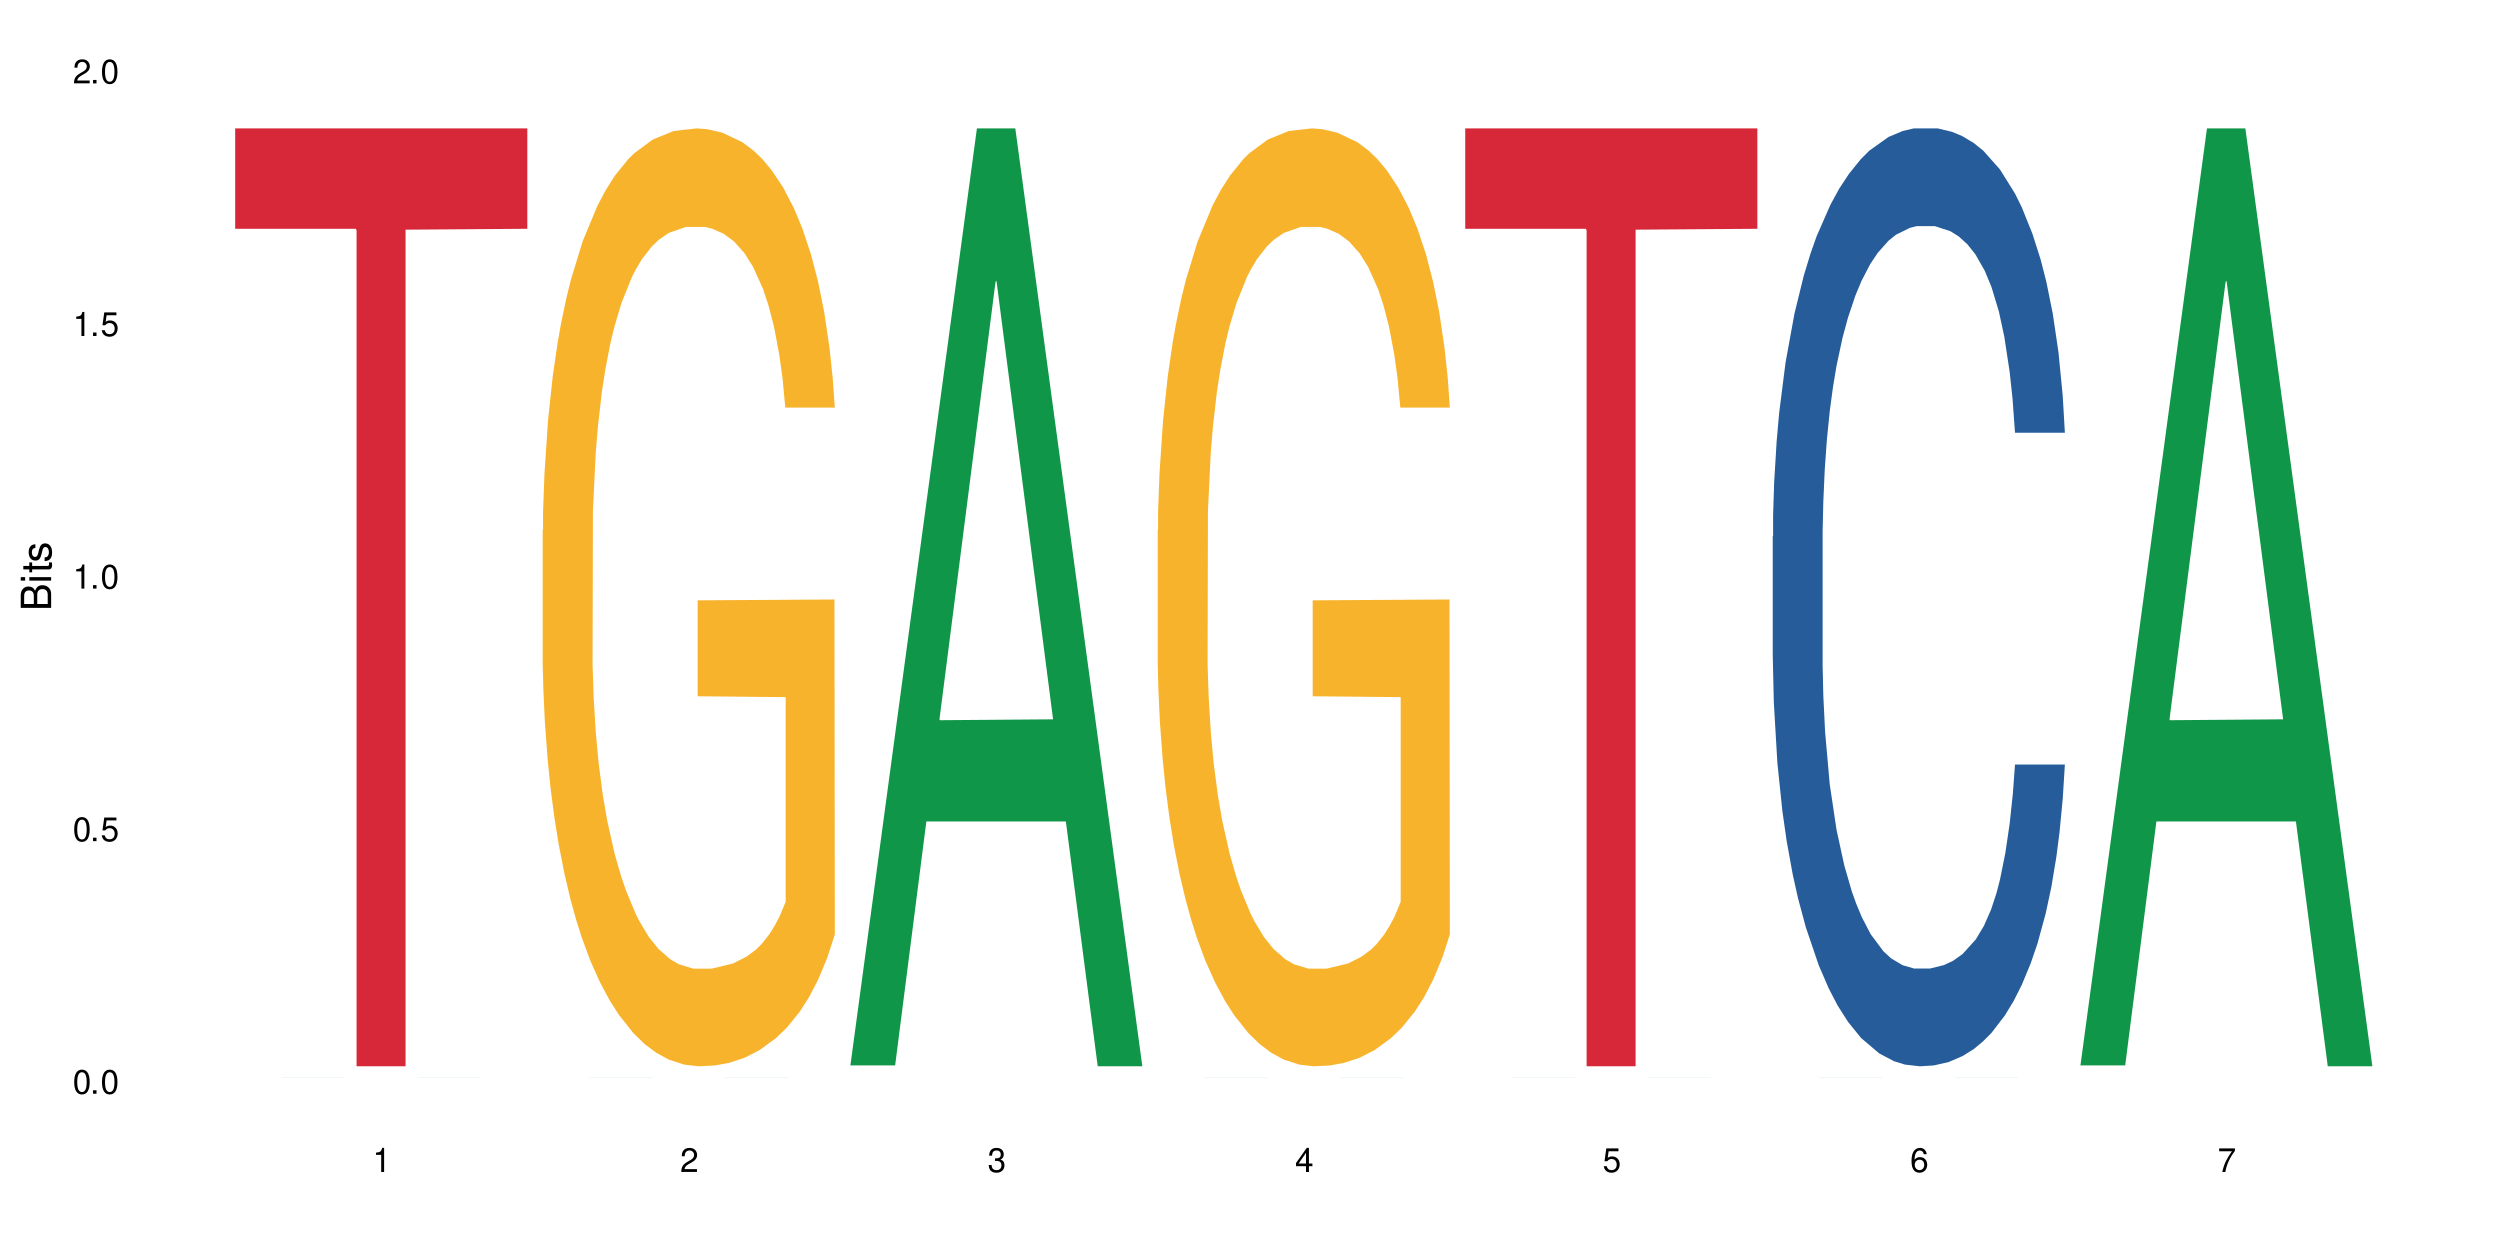 <?xml version="1.0" encoding="UTF-8"?>
<svg xmlns="http://www.w3.org/2000/svg" xmlns:xlink="http://www.w3.org/1999/xlink" width="720" height="360" viewBox="0 0 720 360">
<defs>
<g>
<g id="glyph-0-0">
</g>
<g id="glyph-0-1">
<path d="M 2.641 -6.938 C 2 -6.938 1.422 -6.656 1.078 -6.172 C 0.641 -5.562 0.406 -4.641 0.406 -3.359 C 0.406 -1.016 1.188 0.219 2.641 0.219 C 4.078 0.219 4.859 -1.016 4.859 -3.297 C 4.859 -4.641 4.656 -5.547 4.203 -6.172 C 3.844 -6.656 3.281 -6.938 2.641 -6.938 Z M 2.641 -6.188 C 3.547 -6.188 4 -5.25 4 -3.375 C 4 -1.406 3.562 -0.484 2.625 -0.484 C 1.734 -0.484 1.281 -1.438 1.281 -3.344 C 1.281 -5.25 1.734 -6.188 2.641 -6.188 Z M 2.641 -6.188 "/>
</g>
<g id="glyph-0-2">
<path d="M 1.828 -1 L 0.828 -1 L 0.828 0 L 1.828 0 Z M 1.828 -1 "/>
</g>
<g id="glyph-0-3">
<path d="M 4.562 -6.797 L 1.062 -6.797 L 0.547 -3.094 L 1.328 -3.094 C 1.719 -3.562 2.047 -3.734 2.578 -3.734 C 3.484 -3.734 4.062 -3.109 4.062 -2.094 C 4.062 -1.125 3.484 -0.531 2.578 -0.531 C 1.828 -0.531 1.375 -0.906 1.188 -1.672 L 0.328 -1.672 C 0.453 -1.109 0.547 -0.844 0.75 -0.594 C 1.125 -0.078 1.828 0.219 2.594 0.219 C 3.969 0.219 4.922 -0.781 4.922 -2.219 C 4.922 -3.562 4.031 -4.484 2.719 -4.484 C 2.25 -4.484 1.859 -4.359 1.469 -4.062 L 1.734 -5.969 L 4.562 -5.969 Z M 4.562 -6.797 "/>
</g>
<g id="glyph-0-4">
<path d="M 2.484 -4.938 L 2.484 0 L 3.328 0 L 3.328 -6.938 L 2.766 -6.938 C 2.469 -5.875 2.281 -5.734 0.984 -5.562 L 0.984 -4.938 Z M 2.484 -4.938 "/>
</g>
<g id="glyph-0-5">
<path d="M 4.859 -0.828 L 1.281 -0.828 C 1.359 -1.406 1.672 -1.781 2.5 -2.281 L 3.469 -2.828 C 4.406 -3.344 4.906 -4.062 4.906 -4.906 C 4.906 -5.484 4.672 -6.031 4.266 -6.406 C 3.859 -6.766 3.375 -6.938 2.719 -6.938 C 1.859 -6.938 1.219 -6.625 0.844 -6.031 C 0.609 -5.672 0.5 -5.234 0.484 -4.531 L 1.328 -4.531 C 1.359 -5.016 1.406 -5.281 1.531 -5.516 C 1.75 -5.938 2.188 -6.203 2.703 -6.203 C 3.469 -6.203 4.031 -5.641 4.031 -4.891 C 4.031 -4.344 3.719 -3.859 3.125 -3.516 L 2.234 -3 C 0.812 -2.172 0.406 -1.531 0.328 -0.016 L 4.859 -0.016 Z M 4.859 -0.828 "/>
</g>
<g id="glyph-0-6">
<path d="M 2.125 -3.188 L 2.578 -3.188 C 3.5 -3.188 3.984 -2.766 3.984 -1.922 C 3.984 -1.062 3.469 -0.531 2.594 -0.531 C 1.656 -0.531 1.203 -1 1.156 -2.016 L 0.312 -2.016 C 0.344 -1.453 0.438 -1.094 0.609 -0.781 C 0.953 -0.109 1.625 0.219 2.547 0.219 C 3.953 0.219 4.859 -0.625 4.859 -1.938 C 4.859 -2.828 4.516 -3.297 3.703 -3.594 C 4.344 -3.844 4.656 -4.328 4.656 -5.031 C 4.656 -6.219 3.875 -6.938 2.578 -6.938 C 1.203 -6.938 0.484 -6.172 0.453 -4.703 L 1.297 -4.703 C 1.312 -5.125 1.344 -5.359 1.453 -5.578 C 1.641 -5.969 2.062 -6.203 2.594 -6.203 C 3.344 -6.203 3.797 -5.75 3.797 -5 C 3.797 -4.516 3.609 -4.219 3.25 -4.047 C 3.016 -3.953 2.703 -3.922 2.125 -3.906 Z M 2.125 -3.188 "/>
</g>
<g id="glyph-0-7">
<path d="M 3.141 -1.672 L 3.141 0 L 3.984 0 L 3.984 -1.672 L 4.984 -1.672 L 4.984 -2.438 L 3.984 -2.438 L 3.984 -6.938 L 3.359 -6.938 L 0.266 -2.578 L 0.266 -1.672 Z M 3.141 -2.438 L 1 -2.438 L 3.141 -5.5 Z M 3.141 -2.438 "/>
</g>
<g id="glyph-0-8">
<path d="M 4.781 -5.125 C 4.609 -6.266 3.891 -6.938 2.844 -6.938 C 2.094 -6.938 1.422 -6.578 1.031 -5.953 C 0.594 -5.266 0.406 -4.422 0.406 -3.172 C 0.406 -2 0.578 -1.25 0.984 -0.641 C 1.359 -0.078 1.953 0.219 2.703 0.219 C 3.984 0.219 4.922 -0.75 4.922 -2.094 C 4.922 -3.375 4.062 -4.281 2.844 -4.281 C 2.172 -4.281 1.641 -4.031 1.281 -3.516 C 1.281 -5.234 1.828 -6.188 2.797 -6.188 C 3.391 -6.188 3.797 -5.797 3.938 -5.125 Z M 2.734 -3.531 C 3.547 -3.531 4.062 -2.953 4.062 -2.031 C 4.062 -1.156 3.484 -0.531 2.703 -0.531 C 1.922 -0.531 1.328 -1.188 1.328 -2.078 C 1.328 -2.938 1.906 -3.531 2.734 -3.531 Z M 2.734 -3.531 "/>
</g>
<g id="glyph-0-9">
<path d="M 4.984 -6.797 L 0.438 -6.797 L 0.438 -5.969 L 4.109 -5.969 C 2.5 -3.656 1.828 -2.234 1.328 0 L 2.219 0 C 2.594 -2.172 3.453 -4.047 4.984 -6.094 Z M 4.984 -6.797 "/>
</g>
<g id="glyph-1-0">
</g>
<g id="glyph-1-1">
<path d="M 0 -0.953 L 0 -4.891 C 0 -5.719 -0.234 -6.344 -0.734 -6.797 C -1.188 -7.234 -1.812 -7.469 -2.5 -7.469 C -3.547 -7.469 -4.188 -7 -4.625 -5.875 C -4.984 -6.688 -5.625 -7.094 -6.531 -7.094 C -7.172 -7.094 -7.734 -6.859 -8.141 -6.391 C -8.562 -5.922 -8.75 -5.344 -8.75 -4.5 L -8.75 -0.953 Z M -4.984 -2.062 L -7.766 -2.062 L -7.766 -4.219 C -7.766 -4.844 -7.688 -5.203 -7.453 -5.5 C -7.219 -5.812 -6.859 -5.969 -6.375 -5.969 C -5.891 -5.969 -5.531 -5.812 -5.297 -5.5 C -5.062 -5.203 -4.984 -4.844 -4.984 -4.219 Z M -0.984 -2.062 L -4 -2.062 L -4 -4.781 C -4 -5.766 -3.438 -6.359 -2.484 -6.359 C -1.547 -6.359 -0.984 -5.766 -0.984 -4.781 Z M -0.984 -2.062 "/>
</g>
<g id="glyph-1-2">
<path d="M -6.281 -1.797 L -6.281 -0.797 L 0 -0.797 L 0 -1.797 Z M -8.75 -1.797 L -8.75 -0.797 L -7.484 -0.797 L -7.484 -1.797 Z M -8.75 -1.797 "/>
</g>
<g id="glyph-1-3">
<path d="M -6.281 -3.047 L -6.281 -2.016 L -8.016 -2.016 L -8.016 -1.016 L -6.281 -1.016 L -6.281 -0.172 L -5.469 -0.172 L -5.469 -1.016 L -0.719 -1.016 C -0.078 -1.016 0.281 -1.453 0.281 -2.234 C 0.281 -2.5 0.25 -2.719 0.188 -3.047 L -0.641 -3.047 C -0.609 -2.906 -0.594 -2.766 -0.594 -2.562 C -0.594 -2.141 -0.719 -2.016 -1.156 -2.016 L -5.469 -2.016 L -5.469 -3.047 Z M -6.281 -3.047 "/>
</g>
<g id="glyph-1-4">
<path d="M -4.531 -5.25 C -5.766 -5.25 -6.469 -4.422 -6.469 -2.969 C -6.469 -1.516 -5.719 -0.562 -4.547 -0.562 C -3.562 -0.562 -3.094 -1.062 -2.734 -2.562 L -2.516 -3.484 C -2.344 -4.188 -2.094 -4.469 -1.641 -4.469 C -1.047 -4.469 -0.641 -3.875 -0.641 -3 C -0.641 -2.453 -0.797 -2 -1.062 -1.75 C -1.25 -1.594 -1.422 -1.531 -1.875 -1.469 L -1.875 -0.406 C -0.422 -0.453 0.281 -1.266 0.281 -2.922 C 0.281 -4.5 -0.5 -5.516 -1.719 -5.516 C -2.656 -5.516 -3.172 -4.984 -3.469 -3.734 L -3.703 -2.766 C -3.891 -1.953 -4.156 -1.609 -4.594 -1.609 C -5.188 -1.609 -5.547 -2.125 -5.547 -2.938 C -5.547 -3.75 -5.203 -4.172 -4.531 -4.203 Z M -4.531 -5.25 "/>
</g>
</g>
</defs>
<rect x="-72" y="-36" width="864" height="432" fill="rgb(100%, 100%, 100%)" fill-opacity="1"/>
<path fill-rule="nonzero" fill="rgb(6.275%, 58.824%, 28.235%)" fill-opacity="1" d="M 67.73 310.398 L 67.82 310.398 L 104.227 310.395 L 115.281 310.395 L 151.867 310.398 L 67.73 310.398 L 126.156 310.398 L 109.887 310.395 L 109.527 310.395 L 93.438 310.398 L 93.527 310.398 Z M 67.73 310.398 "/>
<path fill-rule="nonzero" fill="rgb(14.51%, 36.078%, 60%)" fill-opacity="1" d="M 67.73 308.195 L 68.141 308.195 L 68.859 308.191 L 151.867 308.191 L 83.328 308.191 L 82.711 308.195 L 82.094 308.195 L 151.867 308.195 Z M 67.73 308.195 "/>
<path fill-rule="nonzero" fill="rgb(96.863%, 70.196%, 16.863%)" fill-opacity="1" d="M 67.73 309.297 L 67.832 309.297 L 67.832 309.293 L 151.867 309.293 L 82.199 309.293 L 82.094 309.297 L 137.707 309.297 L 112.363 309.297 L 151.867 309.297 Z M 67.73 309.297 "/>
<path fill-rule="nonzero" fill="rgb(83.922%, 15.686%, 22.353%)" fill-opacity="1" d="M 67.73 36.977 L 151.867 36.977 L 151.867 65.891 L 116.801 66.145 L 116.801 307.094 L 102.695 307.094 L 102.695 66.398 L 102.488 65.891 L 67.73 65.891 Z M 67.73 36.977 "/>
<path fill-rule="nonzero" fill="rgb(6.275%, 58.824%, 28.235%)" fill-opacity="1" d="M 156.293 310.398 L 156.383 310.398 L 192.789 310.395 L 203.844 310.395 L 240.43 310.398 L 156.293 310.398 L 214.723 310.398 L 198.453 310.395 L 198.094 310.395 L 182.004 310.398 L 182.094 310.398 Z M 156.293 310.398 "/>
<path fill-rule="nonzero" fill="rgb(14.51%, 36.078%, 60%)" fill-opacity="1" d="M 156.293 308.195 L 156.703 308.195 L 157.422 308.191 L 240.43 308.191 L 171.891 308.191 L 171.273 308.195 L 170.66 308.195 L 240.43 308.195 Z M 156.293 308.195 "/>
<path fill-rule="nonzero" fill="rgb(96.863%, 70.196%, 16.863%)" fill-opacity="1" d="M 156.293 152.672 L 156.398 152.426 L 156.398 147.492 L 156.809 136.391 L 157.832 121.098 L 159.168 108.516 L 160.605 98.648 L 161.527 93.469 L 163.066 86.066 L 164.398 80.641 L 167.785 69.539 L 172.094 59.18 L 174.457 54.738 L 177.121 50.547 L 180.918 45.859 L 182.664 44.133 L 188 40.184 L 194.051 37.719 L 200.723 36.977 L 203.801 37.227 L 208.008 38.211 L 213.754 40.926 L 217.035 43.391 L 219.602 45.859 L 222.27 49.066 L 225.551 54 L 228.629 59.918 L 231.094 65.84 L 233.555 73.242 L 235.605 81.133 L 237.352 89.77 L 238.891 100.129 L 239.812 108.762 L 240.43 117.395 L 226.168 117.395 L 225.348 108.762 L 224.422 102.102 L 222.883 93.961 L 221.344 88.043 L 219.805 83.355 L 216.934 76.941 L 214.473 72.992 L 211.395 69.539 L 208.418 67.32 L 205.031 65.84 L 202.98 65.348 L 197.543 65.348 L 192.617 67.074 L 189.742 69.047 L 187.691 71.02 L 184.816 74.719 L 183.074 77.68 L 182.047 79.652 L 178.969 87.301 L 176.918 94.207 L 175.789 98.895 L 174.352 106.297 L 173.328 112.957 L 172.199 122.824 L 171.582 130.223 L 170.762 146.996 L 170.66 191.402 L 170.965 200.773 L 171.582 210.887 L 172.402 219.77 L 173.633 229.145 L 174.867 236.297 L 177.02 245.918 L 178.867 252.332 L 180.305 256.523 L 183.074 263.184 L 184.203 265.406 L 186.871 269.844 L 189.641 273.297 L 193.027 276.258 L 195.59 277.738 L 199.695 278.973 L 204.93 278.973 L 211.086 277.492 L 214.984 275.52 L 217.652 273.547 L 219.395 271.82 L 221.551 269.105 L 223.09 266.637 L 224.527 263.926 L 226.27 259.73 L 226.27 200.773 L 200.926 200.527 L 200.926 172.898 L 240.328 172.652 L 240.43 269.105 L 238.273 275.766 L 235.605 282.18 L 233.043 287.113 L 230.375 291.305 L 226.578 295.992 L 223.5 298.953 L 218.781 302.406 L 214.473 304.629 L 209.957 306.105 L 205.953 306.848 L 201.234 307.094 L 197.027 306.602 L 192.512 305.121 L 188.922 303.148 L 185.641 300.68 L 182.355 297.473 L 178.25 292.293 L 175.582 288.102 L 172.812 282.918 L 170.043 276.754 L 167.582 270.094 L 165.938 264.91 L 164.297 258.992 L 162.555 251.59 L 160.91 243.203 L 159.68 235.555 L 158.551 226.922 L 157.73 218.781 L 156.91 207.68 L 156.5 198.801 L 156.293 191.152 Z M 156.293 152.672 "/>
<path fill-rule="nonzero" fill="rgb(83.922%, 15.686%, 22.353%)" fill-opacity="1" d="M 156.293 309.293 L 240.43 309.293 L 205.363 309.293 L 205.363 309.297 L 191.258 309.297 L 191.258 309.293 Z M 156.293 309.293 "/>
<path fill-rule="nonzero" fill="rgb(6.275%, 58.824%, 28.235%)" fill-opacity="1" d="M 244.859 306.84 L 244.949 306.586 L 281.352 36.977 L 292.41 36.977 L 328.992 307.094 L 316.141 307.094 L 306.969 236.586 L 266.789 236.586 L 257.801 306.84 L 244.859 306.84 L 270.656 207.418 L 303.285 207.164 L 287.016 81.109 L 286.836 80.855 L 286.656 81.617 L 270.566 207.164 L 270.656 207.418 Z M 244.859 306.84 "/>
<path fill-rule="nonzero" fill="rgb(14.51%, 36.078%, 60%)" fill-opacity="1" d="M 244.859 308.195 L 245.27 308.195 L 245.988 308.191 L 328.992 308.191 L 260.453 308.191 L 259.84 308.195 L 259.223 308.195 L 328.992 308.195 Z M 244.859 308.195 "/>
<path fill-rule="nonzero" fill="rgb(96.863%, 70.196%, 16.863%)" fill-opacity="1" d="M 244.859 309.297 L 244.961 309.297 L 244.961 309.293 L 328.992 309.293 L 259.324 309.293 L 259.223 309.297 L 314.832 309.297 L 289.492 309.297 L 328.992 309.297 Z M 244.859 309.297 "/>
<path fill-rule="nonzero" fill="rgb(83.922%, 15.686%, 22.353%)" fill-opacity="1" d="M 244.859 310.395 L 328.992 310.395 L 293.93 310.395 L 293.93 310.398 L 279.82 310.398 L 279.82 310.395 Z M 244.859 310.395 "/>
<path fill-rule="nonzero" fill="rgb(6.275%, 58.824%, 28.235%)" fill-opacity="1" d="M 333.422 310.398 L 333.512 310.398 L 369.914 310.395 L 380.973 310.395 L 417.555 310.398 L 333.422 310.398 L 391.848 310.398 L 375.578 310.395 L 375.219 310.395 L 359.129 310.398 L 359.219 310.398 Z M 333.422 310.398 "/>
<path fill-rule="nonzero" fill="rgb(14.51%, 36.078%, 60%)" fill-opacity="1" d="M 333.422 308.195 L 333.832 308.195 L 334.551 308.191 L 417.555 308.191 L 349.016 308.191 L 348.402 308.195 L 347.785 308.195 L 417.555 308.195 Z M 333.422 308.195 "/>
<path fill-rule="nonzero" fill="rgb(96.863%, 70.196%, 16.863%)" fill-opacity="1" d="M 333.422 152.672 L 333.523 152.426 L 333.523 147.492 L 333.934 136.391 L 334.961 121.098 L 336.293 108.516 L 337.73 98.648 L 338.652 93.469 L 340.191 86.066 L 341.527 80.641 L 344.914 69.539 L 349.223 59.18 L 351.582 54.738 L 354.25 50.547 L 358.047 45.859 L 359.789 44.133 L 365.125 40.184 L 371.18 37.719 L 377.848 36.977 L 380.926 37.227 L 385.133 38.211 L 390.879 40.926 L 394.164 43.391 L 396.727 45.859 L 399.395 49.066 L 402.68 54 L 405.758 59.918 L 408.219 65.84 L 410.684 73.242 L 412.734 81.133 L 414.477 89.77 L 416.016 100.129 L 416.941 108.762 L 417.555 117.395 L 403.293 117.395 L 402.473 108.762 L 401.551 102.102 L 400.012 93.961 L 398.473 88.043 L 396.934 83.355 L 394.059 76.941 L 391.598 72.992 L 388.52 69.539 L 385.543 67.32 L 382.156 65.84 L 380.105 65.348 L 374.668 65.348 L 369.742 67.074 L 366.871 69.047 L 364.816 71.02 L 361.945 74.719 L 360.199 77.68 L 359.176 79.652 L 356.098 87.301 L 354.043 94.207 L 352.914 98.895 L 351.48 106.297 L 350.453 112.957 L 349.324 122.824 L 348.711 130.223 L 347.887 146.996 L 347.785 191.402 L 348.094 200.773 L 348.711 210.887 L 349.531 219.77 L 350.762 229.145 L 351.992 236.297 L 354.148 245.918 L 355.992 252.332 L 357.43 256.523 L 360.199 263.184 L 361.328 265.406 L 363.996 269.844 L 366.766 273.297 L 370.152 276.258 L 372.719 277.738 L 376.824 278.973 L 382.055 278.973 L 388.211 277.492 L 392.109 275.52 L 394.777 273.547 L 396.523 271.82 L 398.676 269.105 L 400.215 266.637 L 401.652 263.926 L 403.398 259.73 L 403.398 200.773 L 378.055 200.527 L 378.055 172.898 L 417.453 172.652 L 417.555 269.105 L 415.402 275.766 L 412.734 282.18 L 410.168 287.113 L 407.5 291.305 L 403.703 295.992 L 400.625 298.953 L 395.906 302.406 L 391.598 304.629 L 387.082 306.105 L 383.082 306.848 L 378.363 307.094 L 374.156 306.602 L 369.641 305.121 L 366.051 303.148 L 362.766 300.68 L 359.484 297.473 L 355.379 292.293 L 352.711 288.102 L 349.941 282.918 L 347.172 276.754 L 344.707 270.094 L 343.066 264.91 L 341.426 258.992 L 339.68 251.59 L 338.039 243.203 L 336.809 235.555 L 335.68 226.922 L 334.859 218.781 L 334.035 207.68 L 333.625 198.801 L 333.422 191.152 Z M 333.422 152.672 "/>
<path fill-rule="nonzero" fill="rgb(83.922%, 15.686%, 22.353%)" fill-opacity="1" d="M 333.422 309.293 L 417.555 309.293 L 382.492 309.293 L 382.492 309.297 L 368.383 309.297 L 368.383 309.293 Z M 333.422 309.293 "/>
<path fill-rule="nonzero" fill="rgb(6.275%, 58.824%, 28.235%)" fill-opacity="1" d="M 421.984 310.398 L 422.074 310.398 L 458.48 310.395 L 469.535 310.395 L 506.121 310.398 L 421.984 310.398 L 480.41 310.398 L 464.141 310.395 L 463.781 310.395 L 447.691 310.398 L 447.781 310.398 Z M 421.984 310.398 "/>
<path fill-rule="nonzero" fill="rgb(14.51%, 36.078%, 60%)" fill-opacity="1" d="M 421.984 308.195 L 422.395 308.195 L 423.113 308.191 L 506.121 308.191 L 437.582 308.191 L 436.965 308.195 L 436.348 308.195 L 506.121 308.195 Z M 421.984 308.195 "/>
<path fill-rule="nonzero" fill="rgb(96.863%, 70.196%, 16.863%)" fill-opacity="1" d="M 421.984 309.297 L 422.086 309.297 L 422.086 309.293 L 506.121 309.293 L 436.453 309.293 L 436.348 309.297 L 491.961 309.297 L 466.617 309.297 L 506.121 309.297 Z M 421.984 309.297 "/>
<path fill-rule="nonzero" fill="rgb(83.922%, 15.686%, 22.353%)" fill-opacity="1" d="M 421.984 36.977 L 506.121 36.977 L 506.121 65.891 L 471.055 66.145 L 471.055 307.094 L 456.945 307.094 L 456.945 66.398 L 456.742 65.891 L 421.984 65.891 Z M 421.984 36.977 "/>
<path fill-rule="nonzero" fill="rgb(6.275%, 58.824%, 28.235%)" fill-opacity="1" d="M 510.547 310.398 L 510.637 310.398 L 547.043 310.395 L 558.098 310.395 L 594.684 310.398 L 510.547 310.398 L 568.977 310.398 L 552.707 310.395 L 552.348 310.395 L 536.258 310.398 L 536.348 310.398 Z M 510.547 310.398 "/>
<path fill-rule="nonzero" fill="rgb(14.51%, 36.078%, 60%)" fill-opacity="1" d="M 510.547 154.504 L 510.652 154.258 L 510.652 148.332 L 510.957 138.949 L 511.676 127.098 L 512.395 118.953 L 514.242 104.383 L 516.809 90.309 L 519.473 79.445 L 521.426 73.027 L 523.168 68.09 L 527.168 58.953 L 529.734 54.262 L 532.504 50.062 L 535.891 45.867 L 538.355 43.398 L 543.895 39.445 L 548 37.719 L 551.18 36.977 L 558.055 36.977 L 562.156 37.965 L 565.133 39.199 L 568.418 41.176 L 571.188 43.398 L 576.008 48.828 L 580.32 55.742 L 582.27 59.695 L 585.348 67.348 L 587.707 74.754 L 589.348 81.176 L 591.195 90.309 L 592.836 101.422 L 594.066 114.012 L 594.684 124.629 L 580.32 124.629 L 579.602 114.754 L 578.781 107.102 L 577.242 96.977 L 575.703 89.816 L 573.547 82.656 L 571.598 77.965 L 568.93 73.273 L 566.57 70.312 L 564.105 68.09 L 561.746 66.605 L 557.234 65.125 L 552 65.125 L 550.051 65.621 L 546.051 67.594 L 543.895 69.324 L 540.816 72.781 L 538.66 75.988 L 536.098 80.926 L 534.352 85.125 L 532.199 91.543 L 530.66 97.223 L 528.914 105.371 L 527.887 111.543 L 526.965 118.457 L 526.145 126.605 L 525.527 135.246 L 525.117 144.383 L 524.914 153.27 L 524.914 191.543 L 525.117 200.43 L 525.629 210.801 L 526.965 225.863 L 528.914 238.949 L 531.172 249.316 L 533.324 256.727 L 534.559 260.184 L 536.199 264.133 L 538.766 269.07 L 542.457 274.008 L 544.613 275.984 L 547.895 277.961 L 551.281 278.945 L 555.797 278.945 L 559.797 277.961 L 562.465 276.723 L 565.234 274.75 L 569.031 270.551 L 571.391 266.602 L 573.445 261.91 L 574.984 257.219 L 576.008 253.27 L 577.547 245.613 L 578.781 237.219 L 579.703 228.578 L 580.32 220.184 L 594.684 220.184 L 594.066 230.059 L 593.145 239.688 L 592.223 246.848 L 590.785 255.492 L 589.145 263.145 L 586.781 271.785 L 584.832 277.465 L 582.27 283.637 L 579.91 288.328 L 577.344 292.527 L 573.547 297.465 L 571.086 299.934 L 568.418 302.156 L 565.234 304.133 L 561.234 305.859 L 556.926 306.848 L 552.922 307.094 L 548.613 306.602 L 545.434 305.613 L 541.227 303.391 L 535.992 298.945 L 532.199 294.254 L 529.223 289.562 L 526.656 284.625 L 523.785 277.961 L 520.09 267.094 L 517.832 258.699 L 516.293 251.785 L 514.551 242.156 L 513.316 233.516 L 511.883 219.688 L 510.855 202.16 L 510.547 188.578 Z M 510.547 154.504 "/>
<path fill-rule="nonzero" fill="rgb(96.863%, 70.196%, 16.863%)" fill-opacity="1" d="M 510.547 308.195 L 511.062 308.195 L 512.086 308.191 L 594.684 308.191 L 525.836 308.191 L 525.016 308.195 L 524.914 308.195 L 580.523 308.195 L 555.18 308.195 L 594.684 308.195 Z M 510.547 308.195 "/>
<path fill-rule="nonzero" fill="rgb(83.922%, 15.686%, 22.353%)" fill-opacity="1" d="M 510.547 309.293 L 594.684 309.293 L 559.617 309.293 L 559.617 309.297 L 545.512 309.297 L 545.512 309.293 Z M 510.547 309.293 "/>
<path fill-rule="nonzero" fill="rgb(6.275%, 58.824%, 28.235%)" fill-opacity="1" d="M 599.113 306.84 L 599.203 306.586 L 635.605 36.977 L 646.664 36.977 L 683.246 307.094 L 670.395 307.094 L 661.223 236.586 L 621.043 236.586 L 612.055 306.84 L 599.113 306.84 L 624.91 207.418 L 657.539 207.164 L 641.27 81.109 L 641.09 80.855 L 640.91 81.617 L 624.82 207.164 L 624.91 207.418 Z M 599.113 306.84 "/>
<path fill-rule="nonzero" fill="rgb(14.51%, 36.078%, 60%)" fill-opacity="1" d="M 599.113 308.195 L 599.523 308.195 L 600.238 308.191 L 683.246 308.191 L 614.707 308.191 L 614.09 308.195 L 613.477 308.195 L 683.246 308.195 Z M 599.113 308.195 "/>
<path fill-rule="nonzero" fill="rgb(96.863%, 70.196%, 16.863%)" fill-opacity="1" d="M 599.113 309.297 L 599.215 309.297 L 599.215 309.293 L 683.246 309.293 L 613.578 309.293 L 613.477 309.297 L 669.086 309.297 L 643.742 309.297 L 683.246 309.297 Z M 599.113 309.297 "/>
<path fill-rule="nonzero" fill="rgb(83.922%, 15.686%, 22.353%)" fill-opacity="1" d="M 599.113 310.395 L 683.246 310.395 L 648.184 310.395 L 648.184 310.398 L 634.074 310.398 L 634.074 310.395 Z M 599.113 310.395 "/>
<g fill="rgb(0%, 0%, 0%)" fill-opacity="1">
<use xlink:href="#glyph-0-1" x="20.965" y="314.993"/>
<use xlink:href="#glyph-0-2" x="25.965" y="314.993"/>
<use xlink:href="#glyph-0-1" x="28.965" y="314.993"/>
</g>
<g fill="rgb(0%, 0%, 0%)" fill-opacity="1">
<use xlink:href="#glyph-0-1" x="20.965" y="242.251"/>
<use xlink:href="#glyph-0-2" x="25.965" y="242.251"/>
<use xlink:href="#glyph-0-3" x="28.965" y="242.251"/>
</g>
<g fill="rgb(0%, 0%, 0%)" fill-opacity="1">
<use xlink:href="#glyph-0-4" x="20.965" y="169.509"/>
<use xlink:href="#glyph-0-2" x="25.965" y="169.509"/>
<use xlink:href="#glyph-0-1" x="28.965" y="169.509"/>
</g>
<g fill="rgb(0%, 0%, 0%)" fill-opacity="1">
<use xlink:href="#glyph-0-4" x="20.965" y="96.767"/>
<use xlink:href="#glyph-0-2" x="25.965" y="96.767"/>
<use xlink:href="#glyph-0-3" x="28.965" y="96.767"/>
</g>
<g fill="rgb(0%, 0%, 0%)" fill-opacity="1">
<use xlink:href="#glyph-0-5" x="20.965" y="24.024"/>
<use xlink:href="#glyph-0-2" x="25.965" y="24.024"/>
<use xlink:href="#glyph-0-1" x="28.965" y="24.024"/>
</g>
<g fill="rgb(0%, 0%, 0%)" fill-opacity="1">
<use xlink:href="#glyph-0-4" x="107.297" y="337.532"/>
</g>
<g fill="rgb(0%, 0%, 0%)" fill-opacity="1">
<use xlink:href="#glyph-0-5" x="195.863" y="337.532"/>
</g>
<g fill="rgb(0%, 0%, 0%)" fill-opacity="1">
<use xlink:href="#glyph-0-6" x="284.426" y="337.532"/>
</g>
<g fill="rgb(0%, 0%, 0%)" fill-opacity="1">
<use xlink:href="#glyph-0-7" x="372.988" y="337.532"/>
</g>
<g fill="rgb(0%, 0%, 0%)" fill-opacity="1">
<use xlink:href="#glyph-0-3" x="461.551" y="337.532"/>
</g>
<g fill="rgb(0%, 0%, 0%)" fill-opacity="1">
<use xlink:href="#glyph-0-8" x="550.117" y="337.532"/>
</g>
<g fill="rgb(0%, 0%, 0%)" fill-opacity="1">
<use xlink:href="#glyph-0-9" x="638.68" y="337.532"/>
</g>
<g fill="rgb(0%, 0%, 0%)" fill-opacity="1">
<use xlink:href="#glyph-1-1" x="14.725" y="176.012"/>
<use xlink:href="#glyph-1-2" x="14.725" y="168.012"/>
<use xlink:href="#glyph-1-3" x="14.725" y="165.012"/>
<use xlink:href="#glyph-1-4" x="14.725" y="162.012"/>
</g>
</svg>
